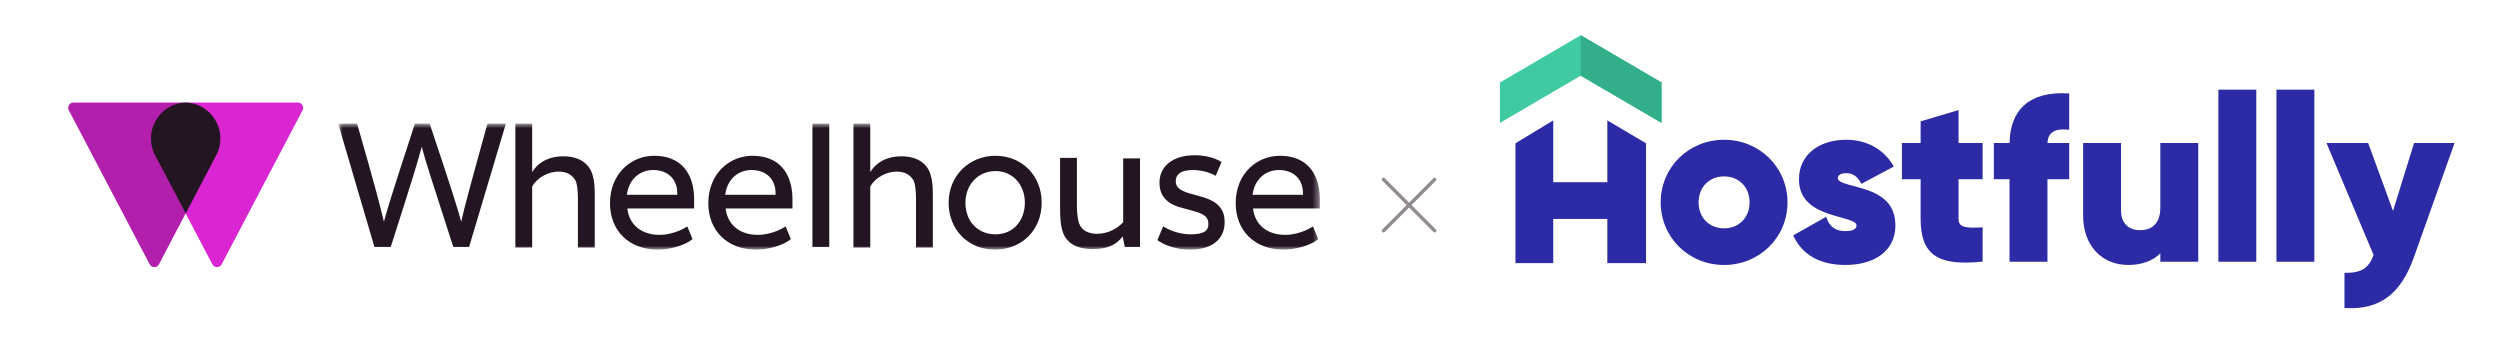 <svg width="361" height="51" viewBox="0 0 361 51" fill="none" xmlns="http://www.w3.org/2000/svg">
<path d="M341.962 20.651L345.552 30.46L348.593 20.651H354.436L354.34 20.921L348.564 37.156C346.669 42.488 343.625 44.73 338.734 44.487L338.541 44.478V39.397H338.745C340.995 39.397 342.035 38.731 342.748 36.826L335.939 20.651H341.962ZM248.959 20.183C254.067 20.183 258.114 24.152 258.114 29.222C258.114 34.292 254.067 38.261 248.959 38.261C243.851 38.261 239.803 34.292 239.803 29.222C239.803 24.152 243.851 20.183 248.959 20.183ZM266.598 20.183C269.485 20.183 271.942 21.486 273.361 23.864L273.469 24.045L268.779 26.55L268.682 26.372C268.187 25.461 267.542 25.006 266.598 25.006C265.807 25.006 265.384 25.28 265.384 25.741C265.384 26.106 265.842 26.365 267.016 26.688C267.231 26.748 268.041 26.959 268.15 26.988C268.635 27.118 269.023 27.231 269.4 27.357C272.19 28.29 273.693 29.798 273.693 32.569C273.693 36.213 270.704 38.261 266.463 38.261C262.917 38.261 260.338 36.882 259.017 34.164L258.934 33.993L263.705 31.302L263.785 31.533C264.205 32.749 265.092 33.372 266.463 33.372C267.567 33.372 268.083 33.073 268.083 32.536C268.083 32.192 267.628 31.925 266.5 31.593C266.257 31.521 265.246 31.241 265.344 31.269C264.839 31.127 264.448 31.009 264.066 30.878C261.273 29.921 259.773 28.474 259.773 25.875C259.773 22.351 262.651 20.183 266.598 20.183ZM306.277 20.651V30.394C306.277 32.219 307.357 33.238 309.012 33.238C310.873 33.238 311.949 32.139 311.949 29.992V20.651H317.424V37.793H311.949V36.574C310.915 37.648 309.286 38.261 307.323 38.261C303.535 38.261 300.802 35.494 300.802 31.13V20.651H306.277ZM224.287 17.384V26.311H232.1V17.388L237.69 20.692V37.996H232.1V31.617H224.287V37.996H218.83V20.694L224.287 17.384ZM282.814 15.895V20.651H286.293V25.876H282.814V31.599C282.814 32.725 283.596 32.985 286.077 32.836L286.293 32.823V37.773L286.11 37.792C279.671 38.443 277.339 36.668 277.339 31.599V25.876H274.636V20.651H277.339V17.523L282.814 15.895ZM298.6 13.488L298.791 13.5V18.731L298.569 18.712C296.693 18.546 295.731 19.125 295.655 20.651H298.791V25.876H295.65V37.793H290.175V25.876H287.912V20.651H290.177C290.254 15.772 293.16 13.163 298.6 13.488ZM325.808 12.952V37.793H320.333V12.952H325.808ZM334.192 12.952V37.793H328.717V12.952H334.192ZM248.959 25.474C246.825 25.474 245.278 27.007 245.278 29.222C245.278 31.437 246.825 32.97 248.959 32.97C251.092 32.97 252.639 31.437 252.639 29.222C252.639 27.007 251.092 25.474 248.959 25.474Z" fill="#2C2AA5"/>
<path d="M239.92 11.908L228.26 5.09L216.6 11.908V17.744L228.26 10.927L239.92 17.744V11.908Z" fill="#40CAA1"/>
<path fill-rule="evenodd" clip-rule="evenodd" d="M228.26 10.927L228.26 10.927L239.92 17.744V11.908L228.26 5.09L228.26 5.09V10.927Z" fill="#32AE8A"/>
<g opacity="0.5">
<path d="M207.165 25.911L199.781 33.315" stroke="#241522" stroke-width="0.5" stroke-linecap="round" stroke-linejoin="round"/>
<path d="M207.165 33.315L199.781 25.911" stroke="#241522" stroke-width="0.5" stroke-linecap="round" stroke-linejoin="round"/>
</g>
<path d="M22.955 38.166C22.671 38.709 21.896 38.709 21.611 38.166L9.934 15.922C9.668 15.415 10.034 14.806 10.606 14.806L26.811 14.806L24.154 20.896L30.607 23.561L22.955 38.166Z" fill="#B31FAD"/>
<path d="M30.667 38.168C30.951 38.71 31.726 38.71 32.01 38.168L43.688 15.922C43.955 15.415 43.588 14.806 43.017 14.806L26.811 14.806L29.468 20.896L23.395 24.322L30.667 38.168Z" fill="#D926D2"/>
<path d="M26.811 30.823L22.395 22.41C20.607 19.004 23.011 14.922 26.811 14.809C30.611 14.922 33.016 19.004 31.228 22.41L26.811 30.823Z" fill="#241522"/>
<mask id="mask0_2181_25740" style="mask-type:luminance" maskUnits="userSpaceOnUse" x="48" y="17" width="143" height="20">
<path d="M190.583 17.851H48.83V36.045H190.583V17.851Z" fill="white"/>
</mask>
<g mask="url(#mask0_2181_25740)">
<path d="M54.069 35.664L48.83 17.851H51.563C54.296 27.367 54.828 29.498 55.435 32.01C56.118 29.574 56.726 27.595 59.915 17.851H62.041C65.305 27.595 65.913 29.574 66.596 32.01C67.128 29.727 67.659 27.671 70.393 17.851H73.05L67.735 35.664H65.457C62.041 25.083 61.509 23.485 60.902 21.201C60.294 23.408 59.839 25.007 56.422 35.664H54.069Z" fill="#241522"/>
<path d="M74.417 35.664V17.851H76.846V24.855C77.606 23.561 79.124 22.571 81.326 22.571C83.68 22.571 85.122 23.637 85.578 25.311C85.806 26.073 85.882 26.91 85.882 28.128V35.74H83.452V28.585C83.452 27.443 83.3 26.529 83.148 26.149C82.693 25.311 81.933 24.779 80.643 24.779C79.2 24.779 77.606 25.616 76.846 26.91V35.74H74.417V35.664Z" fill="#241522"/>
<path d="M117.315 35.664V17.851H119.745V35.664H117.315Z" fill="#241522"/>
<path d="M123.237 35.664V17.851H125.667V24.855C126.426 23.561 127.944 22.571 130.146 22.571C132.5 22.571 133.943 23.637 134.398 25.311C134.626 26.073 134.702 26.91 134.702 28.128V35.74H132.272V28.585C132.272 27.443 132.12 26.529 131.969 26.149C131.513 25.311 130.754 24.779 129.463 24.779C128.02 24.779 126.426 25.616 125.667 26.91V35.74H123.237V35.664Z" fill="#241522"/>
<path d="M143.661 36.045C139.789 36.045 136.98 33.152 136.98 29.27C136.98 25.387 139.941 22.495 143.737 22.495C147.533 22.495 150.419 25.311 150.419 29.27C150.419 33.228 147.533 36.045 143.661 36.045ZM143.737 24.702C141.232 24.702 139.409 26.681 139.409 29.27C139.409 32.086 141.307 33.837 143.737 33.837C146.319 33.837 147.989 31.858 147.989 29.27C147.989 26.758 146.319 24.702 143.737 24.702Z" fill="#241522"/>
<path d="M162.415 35.664L162.111 34.142C161.2 35.36 159.909 35.968 157.783 35.968C155.202 35.968 153.835 34.903 153.38 33.228C153.152 32.467 153.076 31.325 153.076 30.107V22.799H155.506V29.727C155.506 30.868 155.658 31.934 155.885 32.391C156.189 33.152 157.024 33.761 158.391 33.761C159.985 33.761 161.352 33 162.187 32.086V22.875H164.617V35.664H162.415Z" fill="#241522"/>
<path d="M100.232 28.585C100.156 24.931 98.257 22.495 94.461 22.495C91.12 22.495 88.083 25.083 88.083 29.346C88.083 33.304 90.817 36.045 94.993 36.045C96.739 36.045 98.941 35.436 100.004 34.522L99.245 32.695C99.245 32.695 97.498 33.913 95.22 33.913C92.487 33.913 90.817 32.315 90.589 30.107H100.232V28.585ZM97.802 28.128H90.513C90.893 25.463 92.791 24.55 94.309 24.55C96.359 24.55 97.802 25.768 97.802 27.976V28.128Z" fill="#241522"/>
<path d="M114.43 28.585C114.354 24.931 112.456 22.495 108.659 22.495C105.319 22.495 102.281 25.083 102.281 29.346C102.281 33.304 105.015 36.045 109.191 36.045C110.937 36.045 113.139 35.436 114.202 34.522L113.443 32.695C113.443 32.695 111.696 33.913 109.419 33.913C106.685 33.913 105.015 32.315 104.787 30.107H114.43V28.585ZM112 28.128H104.711C105.091 25.463 106.989 24.55 108.507 24.55C110.557 24.55 112 25.768 112 27.976V28.128Z" fill="#241522"/>
<path d="M190.583 28.585C190.507 24.931 188.609 22.495 184.813 22.495C181.472 22.495 178.435 25.083 178.435 29.346C178.435 33.304 181.169 36.045 185.345 36.045C187.091 36.045 189.293 35.436 190.356 34.522L189.596 32.695C189.596 32.695 187.85 33.913 185.572 33.913C182.839 33.913 181.169 32.315 180.941 30.107H190.583V28.585ZM188.154 28.128H180.865C181.245 25.463 183.143 24.55 184.661 24.55C186.711 24.55 188.154 25.768 188.154 27.976V28.128Z" fill="#241522"/>
<path d="M173.576 28.432L171.678 27.899C170.159 27.443 169.78 26.91 169.78 26.149C169.78 25.235 170.463 24.55 172.209 24.55C173.196 24.55 174.487 24.779 175.55 25.387L176.385 23.408C176.385 23.408 175.094 22.419 172.513 22.419C169.248 22.419 167.426 24.093 167.426 26.377C167.426 28.052 168.261 29.346 170.463 29.955L172.133 30.412C174.183 30.944 174.487 31.477 174.487 32.391C174.487 33.304 173.88 33.837 171.906 33.837C170.691 33.837 169.172 33.456 167.957 32.695L167.122 34.675C167.122 34.675 168.869 36.045 171.83 36.045C175.398 36.045 176.841 34.218 176.841 32.086C176.841 30.335 176.006 29.117 173.576 28.432Z" fill="#241522"/>
</g>
</svg>
